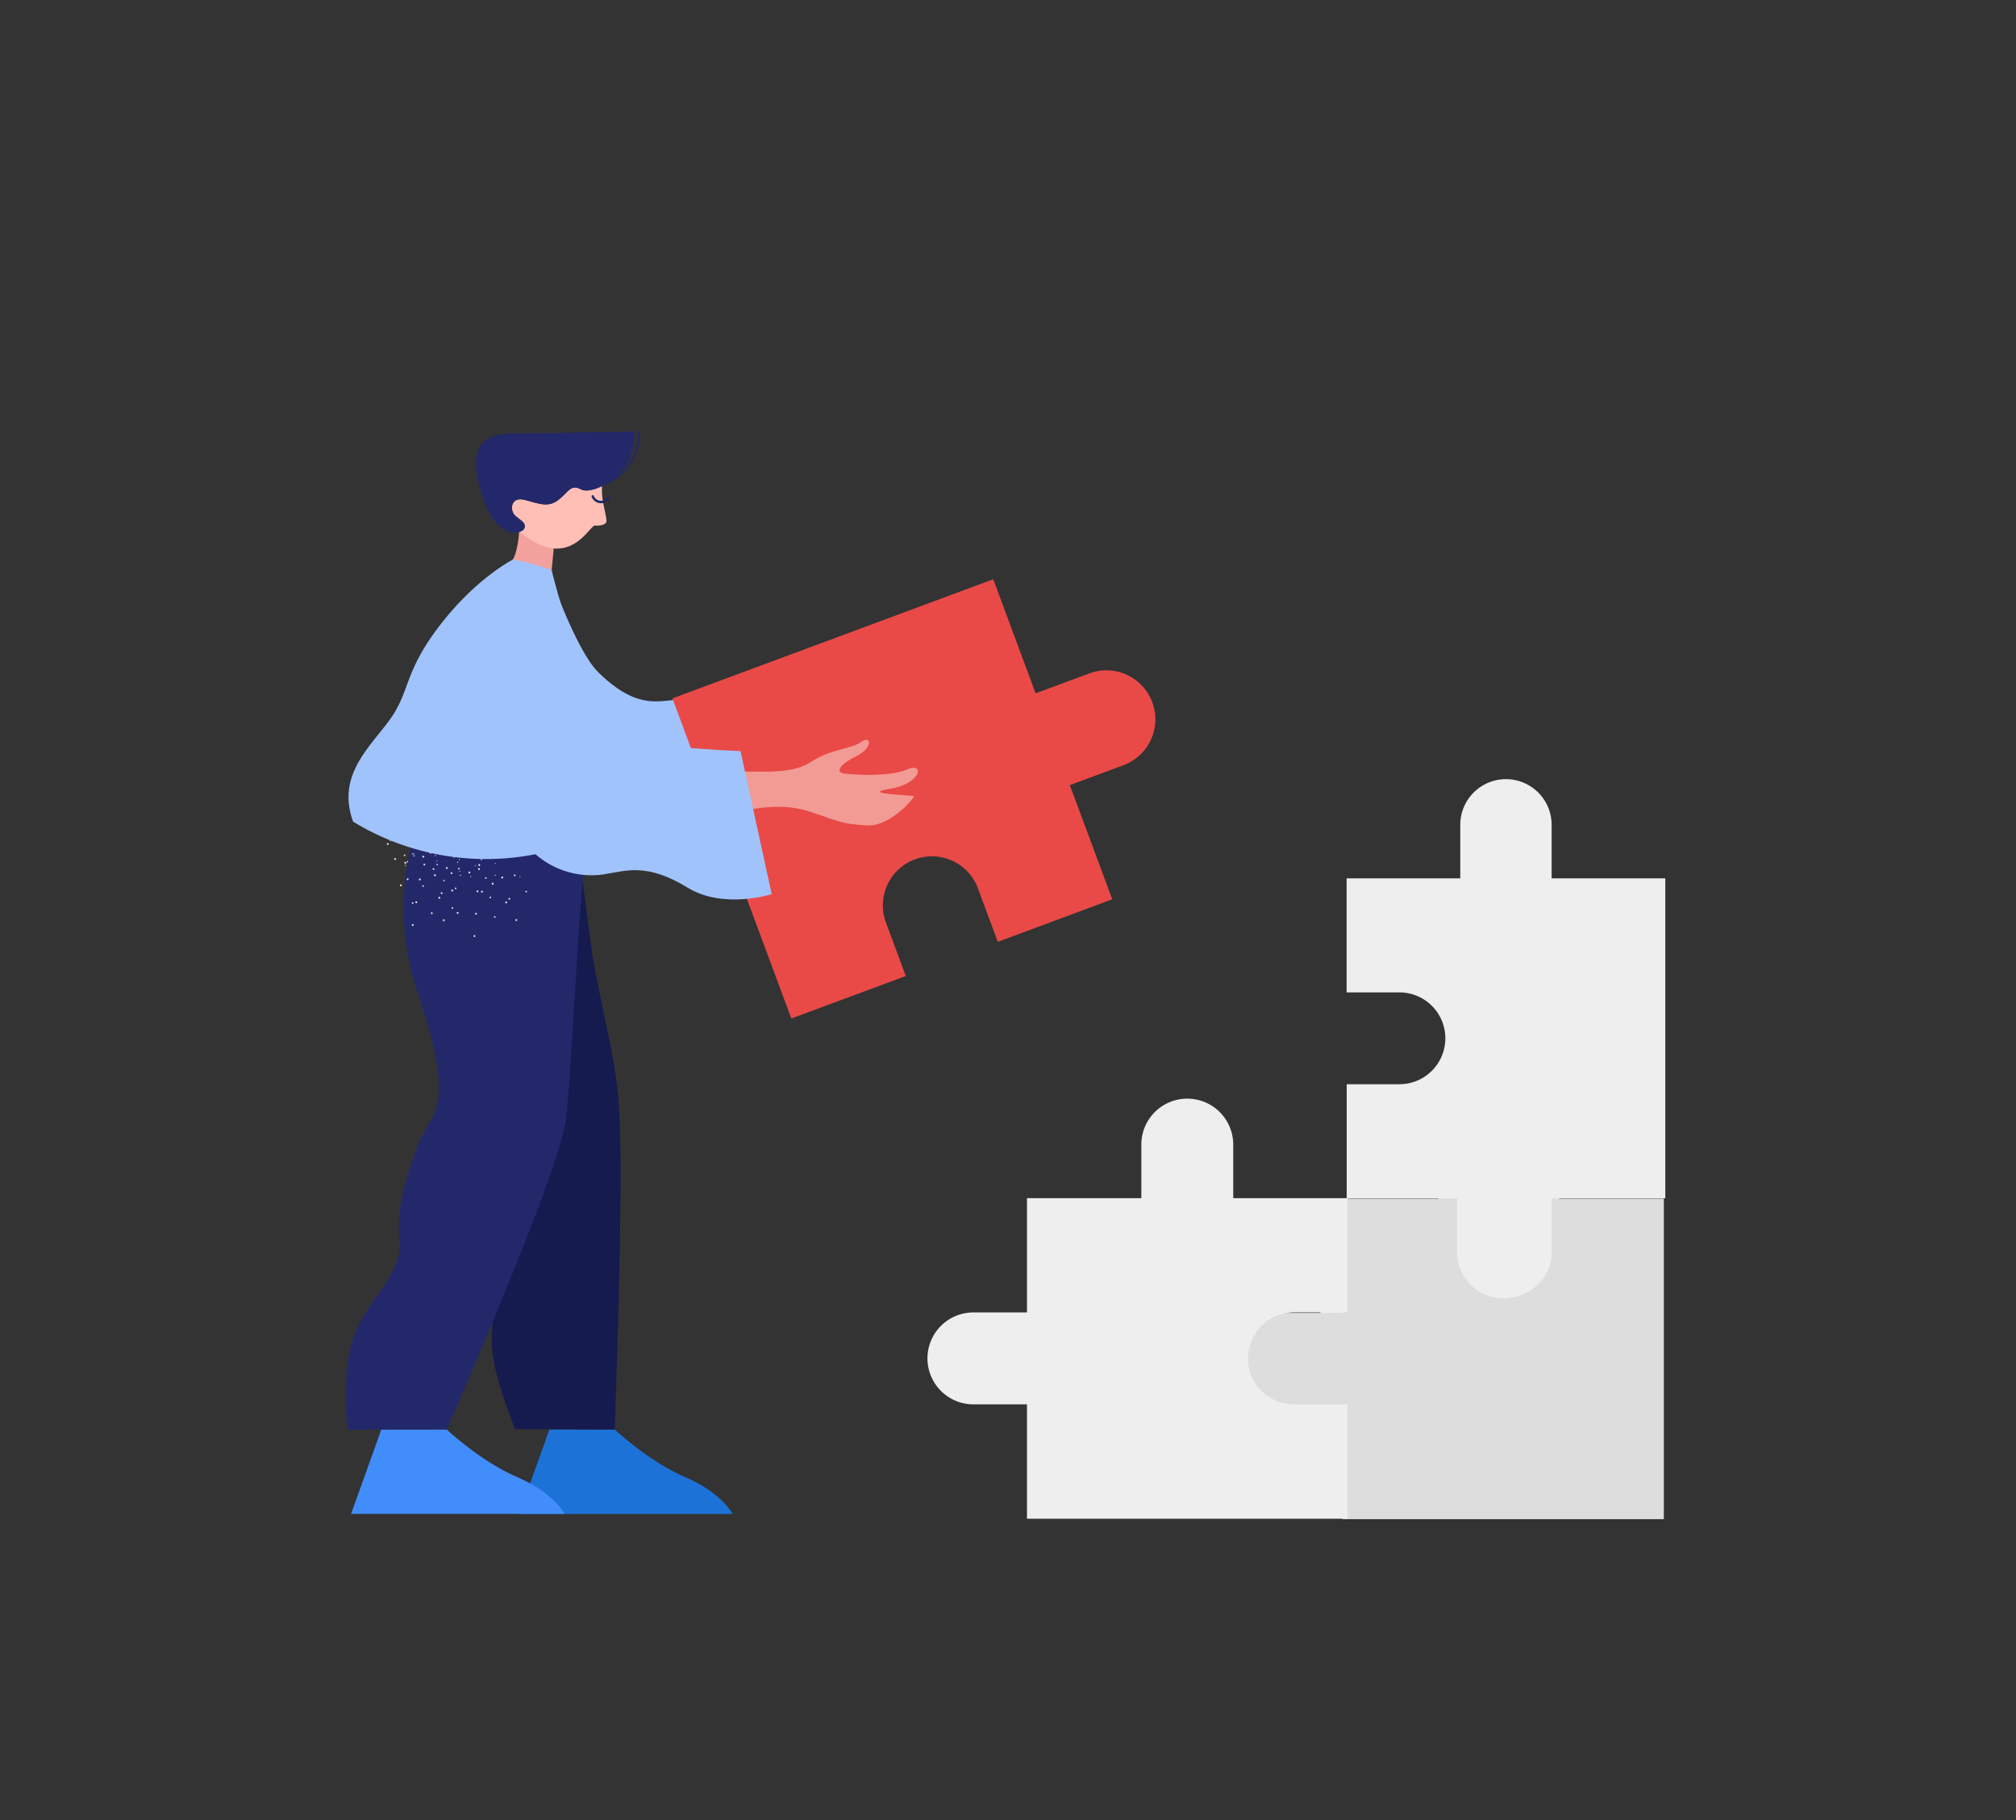<svg xmlns="http://www.w3.org/2000/svg" xmlns:xlink="http://www.w3.org/1999/xlink" width="350" height="316" viewBox="0 0 350 316">
  <rect x="0" y="0" width="350" height="316" fill="#333333" stroke="none"/>
  <defs>
    <clipPath id="clip-path">
      <rect id="frame" width="350" height="316" transform="translate(-18)" fill="none"/>
    </clipPath>
    <clipPath id="clip-path-2">
      <rect id="Rectangle_5395" data-name="Rectangle 5395" width="44.527" height="44.527"/>
    </clipPath>
    <clipPath id="clip-path-3">
      <rect id="Rectangle_5397" data-name="Rectangle 5397" width="26.251" height="54.994" transform="translate(0 0)"/>
    </clipPath>
    <clipPath id="clip-path-4">
      <rect id="Rectangle_5396" data-name="Rectangle 5396" width="41.536" height="54.994" transform="translate(0 0)"/>
    </clipPath>
    <linearGradient id="linear-gradient" x1="1.136" y1="0.257" x2="2.191" y2="-0.457" gradientUnits="objectBoundingBox">
      <stop offset="0" stop-color="#a1c3fc"/>
      <stop offset="0.696" stop-color="#81aef2"/>
      <stop offset="1" stop-color="#78a9ef"/>
    </linearGradient>
    <clipPath id="clip-path-5">
      <rect id="Rectangle_5398" data-name="Rectangle 5398" width="77.921" height="59.313"/>
    </clipPath>
    <clipPath id="clip-path-6">
      <rect id="Rectangle_5399" data-name="Rectangle 5399" width="55.658" height="73.103"/>
    </clipPath>
    <clipPath id="clip-path-7">
      <rect id="Rectangle_5400" data-name="Rectangle 5400" width="55.326" height="90.05"/>
    </clipPath>
    <clipPath id="clip-path-8">
      <rect id="Rectangle_5401" data-name="Rectangle 5401" width="72.937" height="72.937" transform="translate(0 0)"/>
    </clipPath>
    <clipPath id="clip-path-9">
      <rect id="Rectangle_5402" data-name="Rectangle 5402" width="99.354" height="187.908"/>
    </clipPath>
    <linearGradient id="linear-gradient-2" x1="-29.567" y1="168.244" x2="-17.653" y2="157.968" gradientUnits="objectBoundingBox">
      <stop offset="0" stop-color="#ffbeb6"/>
      <stop offset="1" stop-color="#f29b94"/>
    </linearGradient>
    <linearGradient id="linear-gradient-3" x1="65.947" y1="197.945" x2="44.676" y2="200.956" gradientUnits="objectBoundingBox">
      <stop offset="0.129" stop-color="#428dfc"/>
      <stop offset="0.999" stop-color="#1d72d8"/>
    </linearGradient>
    <linearGradient id="linear-gradient-4" x1="84.801" y1="24.407" x2="56.986" y2="20.471" gradientUnits="objectBoundingBox">
      <stop offset="0" stop-color="#23286b"/>
      <stop offset="1" stop-color="#151a4f"/>
    </linearGradient>
    <linearGradient id="linear-gradient-5" x1="237.343" y1="162.285" x2="237.343" y2="127.58" gradientUnits="objectBoundingBox">
      <stop offset="0" stop-color="#ffbeb6"/>
      <stop offset="1" stop-color="#f2a19c"/>
    </linearGradient>
    <linearGradient id="linear-gradient-6" x1="39.121" y1="24.094" x2="57.606" y2="41.148" xlink:href="#linear-gradient"/>
  </defs>
  <g id="service_design_content_is_key" data-name="service design_content is key" transform="translate(18)">
    <g id="Mask_Group_4764" data-name="Mask Group 4764" clip-path="url(#clip-path)">
      <g id="clip-puzzle-1" transform="translate(5.706 66.557)">
        <g id="Group_10253" data-name="Group 10253" transform="translate(202.438 122.516)">
          <g id="Group_10252" data-name="Group 10252" transform="translate(44.527 44.527) rotate(180)">
            <g id="Group_10251" data-name="Group 10251" clip-path="url(#clip-path-2)">
              <path id="Path_14770" data-name="Path 14770" d="M44.526.61A396.826,396.826,0,0,0,.531.61a385.919,385.919,0,0,0,0,40.492C9.367,35.138,38.258,8.1,44.526.61Z" transform="translate(0 1.712)" fill="#eee"/>
            </g>
          </g>
        </g>
        <g id="Group_10257" data-name="Group 10257" transform="translate(57.067 29.056)">
          <g id="Group_10256" data-name="Group 10256" transform="matrix(-0.653, 0.758, -0.758, -0.653, 58.797, 35.896)" clip-path="url(#clip-path-3)">
            <g id="Group_10255" data-name="Group 10255" transform="translate(-15.285 0)" clip-path="url(#clip-path-4)">
              <g id="Group_10254" data-name="Group 10254" transform="translate(0 0)">
                <path id="R_sleeve-i1" d="M.932,51.524s7.51-12.7,7.877-18.315c.432-6.615-1.269-9.562-3.6-11.817C2.074,18.35,0,16.553,0,16.553L8.307,0s5.584,2.786,7.159,8.154c1.771,6.037,6.763,11.155,7.272,13.6.612,2.939-.153,6.614-.382,8.168-1.463,9.947-3.576,13.317-10.188,21.6h0" transform="translate(18.566 3.47)" fill="url(#linear-gradient)"/>
                <path id="R_hand-i1" d="M22.9,11.385c-1.871-.82-3.344-1.453-4.012-1.776-2.515-1.222-4.3-5.427-7.943-8.507S1.6,2.3,1.427,2.953s5,2.212,5.346,2.6-2.95-.616-4.684-1.211S-.093,4.715.015,5.529,4.632,7.363,7.29,8.666s2.271,2.5-.886,3.274-1.745,2.79-1.745,2.79,1.147-.2,5.248-1.487c4.036-1.262,5.52-1.218,10.479,3.158Z" transform="translate(0 0)" fill="#ffbeb6"/>
              </g>
            </g>
          </g>
        </g>
        <g id="Group_10261" data-name="Group 10261" transform="translate(93.038 27.571)">
          <g id="Group_10260" data-name="Group 10260" transform="matrix(0.937, -0.348, 0.348, 0.937, 0, 27.123)">
            <g id="Group_10259" data-name="Group 10259" clip-path="url(#clip-path-5)">
              <g id="Group_10258" data-name="Group 10258" transform="translate(0 0)">
                <path id="Path_14771" data-name="Path 14771" d="M69.381,21.143H59.443V0H0V59.313H21.206V49.4a8.523,8.523,0,0,1,17.047,0v9.917H59.46V38.153H69.4a8.5,8.5,0,1,0-.017-17.01Z" transform="translate(0)" fill="#e94a47"/>
              </g>
            </g>
          </g>
        </g>
        <g id="Group_10265" data-name="Group 10265" transform="translate(192.054 141.54)">
          <g id="Group_10264" data-name="Group 10264" transform="translate(73.103) rotate(90)">
            <g id="Group_10263" data-name="Group 10263" clip-path="url(#clip-path-6)">
              <g id="Group_10262" data-name="Group 10262">
                <path id="Path_14772" data-name="Path 14772" d="M55.658,0H0V19.883H9.306a8,8,0,0,1,0,16H0v19.9H19.84v9.326a7.981,7.981,0,1,0,15.962,0V55.779H55.658Z" fill="#ddd"/>
              </g>
            </g>
          </g>
        </g>
        <g id="Group_10269" data-name="Group 10269" transform="translate(210.081 68.686)">
          <g id="Group_10268" data-name="Group 10268" transform="translate(55.326 90.05) rotate(180)">
            <g id="Group_10267" data-name="Group 10267" clip-path="url(#clip-path-7)">
              <g id="Group_10266" data-name="Group 10266">
                <path id="Path_14773" data-name="Path 14773" d="M46.063,37.052H55.31v-19.8H35.578V7.965a7.931,7.931,0,1,0-15.862,0v9.287H0V72.8H19.732v9.287a7.931,7.931,0,1,0,15.862,0V72.8H55.326V53H46.078a7.973,7.973,0,0,1-.016-15.945Z" fill="#eee"/>
              </g>
            </g>
          </g>
        </g>
        <g id="Group_10273" data-name="Group 10273" transform="translate(137.31 124.178)">
          <g id="Group_10272" data-name="Group 10272" transform="translate(72.937 72.937) rotate(180)">
            <g id="Group_10271" data-name="Group 10271" transform="translate(0 0)" clip-path="url(#clip-path-8)">
              <g id="Group_10270" data-name="Group 10270" transform="translate(0 0)">
                <path id="Path_14774" data-name="Path 14774" d="M0,0V19.854H9.3a7.98,7.98,0,0,1,0,15.96H0V55.652H19.85v9.3a7.978,7.978,0,1,0,15.956,0v-9.3h19.85V35.814h9.3a7.98,7.98,0,0,0,0-15.96h-9.3V0Z" fill="#eee"/>
              </g>
            </g>
          </g>
        </g>
        <g id="Group_10276" data-name="Group 10276" transform="translate(36.294 8.376)">
          <g id="Group_10275" data-name="Group 10275">
            <g id="Group_10274" data-name="Group 10274" clip-path="url(#clip-path-9)">
              <path id="L_hand-i7" d="M90.725,95.86c2.587-.467,4.891-.874,6.484-1.2,6.414-1.31,10.339-2,15.422-.215,5.062,1.753,5.257,1.887,9.214,2.168s8.3-4.824,8.145-5.061-9.7-.388-4.168-1.292,6.082-4.7,3-3.368-9.178.912-10.827.727c-1.692-.158-1-1.541,1.973-3.022,2.991-1.448,2.624-3.718.9-2.492-1.69,1.263-5.112,1.124-8.775,3.5S103.322,87.072,95,87.277c-1.065.032-2.189,0-3.27-.069Z" transform="translate(-31.336 -28.237)" fill="url(#linear-gradient-2)"/>
              <g id="man-i7" transform="translate(0)">
                <path id="L_shoe-2-i7" d="M51.281,264.662,46.03,279.32H83.1s-1.9-3.669-8.238-6.386-12.252-8.273-12.252-8.273H51.281" transform="translate(-15.898 -91.412)" fill="url(#linear-gradient-3)"/>
                <path id="R_shoe-2-i7" d="M6.706,264.65,1.454,279.308H38.529s-1.9-3.669-8.238-6.386-12.252-8.273-12.252-8.273H6.706" transform="translate(-0.502 -91.408)" fill="#428dfc"/>
                <path id="L_trousers-2-i7" d="M57.35,152.2c-.637-8.2-2.78-15.659-4.094-23.142-.182-1.032-.422-2.051-.558-3.09-.648-4.979-2.753-21.057-3.187-23.228l-9.667,1.124-4.637.732h0a24.335,24.335,0,0,0-5.745,1.926h0a40.745,40.745,0,0,0,.381,17.285c4.468,19.622,4.816,16.867,4.128,30.634s1.547,9.121,2.234,23.577-4.107,11.976,3.127,30.649l17.3.072S58.315,164.619,57.35,152.2Z" transform="translate(-9.918 -35.484)" fill="url(#linear-gradient-4)"/>
                <path id="R_trousers-2-i7" d="M39.866,131.368s1.61-27,2.555-30.377L13.239,102.7l-1.6,3.1c-.311-.063.287.064,0,0a45.59,45.59,0,0,0,.853,26.436c7.129,21.407,2.23,20.393-.08,26.871s-3.564,10.434-3.037,16.552-7.2,10.9-8.635,18.813a41.96,41.96,0,0,0-.351,13.7l17.15-.055s19.808-44.847,20.759-54.2C39.152,145.5,39.152,142.219,39.866,131.368Z" transform="translate(0 -34.882)" fill="#23286b"/>
                <path id="texture-3-i7" d="M19.074,104.907a.084.084,0,0,0,.109.049h0a.081.081,0,0,0,.043-.108v0a.084.084,0,0,0-.109-.049h0A.087.087,0,0,0,19.074,104.907Zm1.874-.777a.085.085,0,0,0,.109.049h0a.086.086,0,0,0,.048-.111.085.085,0,0,0-.109-.049h0a.089.089,0,0,0-.048.111Zm1.879-.777a.079.079,0,0,0,.1.051l.005,0a.086.086,0,0,0,.048-.111.085.085,0,0,0-.109-.049h0a.079.079,0,0,0-.046.1A.029.029,0,0,0,22.827,103.354Zm1.874-.776a.084.084,0,0,0,.109.049h0a.086.086,0,1,0-.11-.048Zm1.874-.776a.084.084,0,0,0,.109.049h0a.086.086,0,0,0,.048-.111.084.084,0,0,0-.109-.049h0a.086.086,0,0,0-.048.111Zm-1.427,9.282a.082.082,0,0,0,.108-.043h0a.084.084,0,0,0-.044-.11.082.082,0,0,0-.108.043h0a.086.086,0,0,0,.044.11Zm.778-1.89a.09.09,0,0,0,.114-.045.086.086,0,0,0-.049-.109.078.078,0,0,0-.1.035.055.055,0,0,0,0,.01.084.084,0,0,0,.044.109Zm.784-1.89a.082.082,0,0,0,.108-.043h0a.086.086,0,1,0-.155-.073l0,.008a.086.086,0,0,0,.049.109Zm.778-1.89a.083.083,0,0,0,.109-.043h0a.092.092,0,0,0-.045-.116.082.082,0,0,0-.108.043h0a.091.091,0,0,0,.045.116Zm6.157,5.661a.085.085,0,0,0,.109.049h0a.079.079,0,0,0,.046-.1l0-.01a.081.081,0,0,0-.1-.049.087.087,0,0,0-.048.112ZM19.3,100.418a.093.093,0,0,0,.086.086.082.082,0,0,0,.08-.086h0a.085.085,0,0,0-.081-.087.088.088,0,0,0-.085.087Zm2.028.009a.1.1,0,0,0,.011.039.114.114,0,0,0,.075.048.083.083,0,0,0,.08-.086h0a.082.082,0,0,0-.074-.087h-.006a.093.093,0,0,0-.074.046.079.079,0,0,0-.012.042Zm2.028.01a.084.084,0,0,0,.086.081.081.081,0,0,0,.086-.074s0-.005,0-.008a.089.089,0,0,0-.086-.086.091.091,0,0,0-.086.087Zm-1.128,7.325a.077.077,0,0,0,.109.008l.006-.006a.079.079,0,0,0,.006-.111l-.005-.005a.077.077,0,0,0-.109-.008l-.006.006a.079.079,0,0,0-.006.111l.005.005Zm1.436-1.441a.073.073,0,0,0,.093.01h.005a.021.021,0,0,0,.016-.008.081.081,0,0,0,.024-.073.1.1,0,0,0-.024-.049.082.082,0,0,0-.115,0,.085.085,0,0,0,0,.12l0,0Zm1.438-1.442a.081.081,0,0,0,.114,0h0a.078.078,0,0,0,.007-.11l-.006-.006a.077.077,0,0,0-.109-.008l-.006.006a.085.085,0,0,0,0,.12l0,0Zm1.436-1.447a.077.077,0,0,0,.109.008l.006-.006a.085.085,0,0,0,0-.12l0,0a.082.082,0,0,0-.115,0,.085.085,0,0,0,0,.12l0,0Zm2.8,7.367a.093.093,0,0,0,.086.086.087.087,0,0,0,0-.174.093.093,0,0,0-.086.087Zm0-2.049a.084.084,0,0,0,.086.081.081.081,0,0,0,.086-.074s0-.005,0-.008a.089.089,0,0,0-.086-.086.092.092,0,0,0-.086.087ZM9.966,98.923c.005,0,.012,0,.018,0a.156.156,0,0,0,.174-.136.081.081,0,0,0,0-.01.163.163,0,0,0-.15-.171.131.131,0,0,0-.046,0C9.961,98.715,9.963,98.819,9.966,98.923Zm3.708.114a.109.109,0,0,0,.016.073.14.14,0,0,0,.128.092l.006.005a.161.161,0,0,0,.169-.151.159.159,0,0,0-.144-.172.171.171,0,0,0-.174.152Zm3.839.275a.163.163,0,0,0,.15.171.158.158,0,0,0,.169-.144h0a.163.163,0,0,0-.15-.171.153.153,0,0,0-.169.136.075.075,0,0,0,0,.01Zm-3.42,12.263a.157.157,0,0,0,.22.02l.005,0a.159.159,0,0,0,.015-.223.157.157,0,0,0-.22-.02l-.005.005a.159.159,0,0,0-.015.223Zm2.9-2.543a.157.157,0,0,0,.222.019l0,0a.16.16,0,0,0,.017-.225l0,0a.155.155,0,0,0-.218-.018l0,0a.166.166,0,0,0-.02.228Zm2.9-2.544a.162.162,0,0,0,.226.015.164.164,0,0,0,.014-.228.163.163,0,0,0-.226-.015.16.16,0,0,0-.017.225l0,0Zm2.9-2.543a.16.16,0,0,0,.172.04.1.1,0,0,0,.054-.025.145.145,0,0,0,.046-.082h.005a.162.162,0,0,0-.121-.2.161.161,0,0,0-.142.035.165.165,0,0,0-.014.228Zm2.9-2.549a.155.155,0,0,0,.22.023l0,0a.167.167,0,0,0,.02-.229.158.158,0,0,0-.222-.019l0,0a.154.154,0,0,0-.021.216l.005.007Zm-.045,19.935a.163.163,0,0,0,.15.171.153.153,0,0,0,.169-.136.07.07,0,0,0,0-.01.163.163,0,0,0-.15-.171.157.157,0,0,0-.169.144s0,0,0,0Zm.263-3.874a.16.16,0,1,0,.319.023v0a.159.159,0,0,0-.144-.172.17.17,0,0,0-.175.152Zm.267-3.88a.159.159,0,0,0,.145.171h0a.153.153,0,0,0,.169-.136.069.069,0,0,0,0-.01.172.172,0,0,0-.151-.176.161.161,0,0,0-.168.151Zm.262-3.874a.16.16,0,1,0,.319.022v0a.16.16,0,1,0-.319-.025Zm.268-3.88a.157.157,0,1,0,.313.03s0-.006,0-.01a.158.158,0,0,0-.142-.172h0a.162.162,0,0,0-.169.152Zm-14.383-.946a.16.16,0,1,0,.3-.1v0a.16.16,0,1,0-.3.1Zm3.649-1.231a.16.16,0,0,0,.2.106.163.163,0,0,0,.1-.205.156.156,0,1,0-.3.1v0Zm3.643-1.224a.159.159,0,1,0,.1-.205.163.163,0,0,0-.1.205Zm3.644-1.225a.161.161,0,0,0,.2.1.163.163,0,0,0,.1-.206.161.161,0,0,0-.2-.1.168.168,0,0,0-.1.206Zm-4.926,16.321a.156.156,0,0,0,.211-.064l0-.006a.162.162,0,0,0-.074-.215h0a.157.157,0,0,0-.212.066l0,0a.165.165,0,0,0,.076.216Zm1.713-3.477a.155.155,0,0,0,.211-.064l0-.006a.162.162,0,0,0-.074-.215h0a.157.157,0,0,0-.212.066l0,0a.165.165,0,0,0,.076.216Zm1.713-3.47a.162.162,0,0,0,.213-.076.165.165,0,0,0-.07-.217.168.168,0,0,0-.22.071.174.174,0,0,0,.076.221Zm1.712-3.482a.156.156,0,0,0,.211-.064l0-.006a.166.166,0,0,0-.07-.217.162.162,0,0,0-.213.076.153.153,0,0,0,.062.208l.007,0Zm1.713-3.47a.162.162,0,0,0,.213-.076.154.154,0,0,0-.069-.207l-.006,0a.15.15,0,0,0-.2.058l-.005.011a.16.16,0,0,0,.069.216Zm7.741,15a.161.161,0,0,0,.2.1.157.157,0,0,0,.1-.2h0a.152.152,0,0,0-.186-.109l-.013,0a.172.172,0,0,0-.1.205Zm-1.222-3.691a.169.169,0,0,0,.2.1.163.163,0,0,0,.1-.205.159.159,0,0,0-.3.1Zm-1.222-3.686a.153.153,0,0,0,.19.1l.008,0a.16.16,0,0,0,.106-.2l0-.007a.16.16,0,1,0-.3.1A.01.01,0,0,0,30.486,111.239Zm-1.228-3.69a.161.161,0,0,0,.2.1.154.154,0,0,0,.1-.193l0-.006a.16.16,0,0,0-.2-.106.165.165,0,0,0-.1.205ZM10.134,103a.139.139,0,0,0,.025-.108.125.125,0,0,0-.037-.058c.007.051.01.109.012.167Zm3.091-.817a.138.138,0,0,0,.163.106l.006,0a.141.141,0,0,0-.067-.275.138.138,0,0,0-.1.165.013.013,0,0,1,0,.005Zm3.344-.776a.134.134,0,0,0,.156.107l.013,0a.142.142,0,1,0-.17-.106A0,0,0,0,0,16.569,101.4Zm3.343-.776a.134.134,0,0,0,.156.107l.013,0a.147.147,0,0,0,.109-.172.162.162,0,0,0-.175-.1.135.135,0,0,0-.106.158.118.118,0,0,0,0,.013Zm-4.906,15.093a.142.142,0,0,0,.155-.238l-.005,0a.137.137,0,0,0-.19.038l0,.007a.145.145,0,0,0,.044.2Zm1.816-2.939a.141.141,0,0,0,.195-.045.147.147,0,0,0-.046-.2.143.143,0,0,0-.194.05.141.141,0,0,0,.041.195l0,0Zm1.758-3.024a.122.122,0,0,0,.057.085.141.141,0,0,0,.195-.045.147.147,0,0,0-.046-.2.141.141,0,0,0-.134-.01h-.005a.1.1,0,0,0-.056.054.125.125,0,0,0-.012.118Zm1.874-2.855a.147.147,0,0,0,.195-.045.153.153,0,0,0-.046-.2.141.141,0,0,0-.195.045.147.147,0,0,0,.046.2Zm1.816-2.939a.143.143,0,0,0,.194-.05.147.147,0,0,0-.045-.2.149.149,0,0,0-.2.046.154.154,0,0,0,.051.2Zm1.816-2.939a.143.143,0,0,0,.194-.05.147.147,0,0,0-.045-.2.149.149,0,0,0-.2.046.154.154,0,0,0,.051.2ZM29.2,118.058a.15.15,0,0,0,.176.109.138.138,0,0,0,.1-.165.021.021,0,0,0,0-.005.142.142,0,0,0-.167-.11h0a.149.149,0,0,0-.108.171Zm-.771-3.376a.141.141,0,0,0,.169.1.138.138,0,0,0,.1-.165.021.021,0,0,0,0-.005.142.142,0,0,0-.167-.11h0a.145.145,0,0,0-.1.176Zm-.779-3.387a.142.142,0,0,0,.167.11h0a.135.135,0,0,0,.106-.158l0-.013a.142.142,0,0,0-.168-.11h0a.144.144,0,0,0-.1.171Zm-.777-3.376a.143.143,0,0,0,.278-.068.149.149,0,0,0-.17-.11.151.151,0,0,0-.108.177Zm-.779-3.387a.143.143,0,1,0,.279-.06v0a.142.142,0,1,0-.279.058S26.09,104.532,26.09,104.533Zm-.777-3.381a.143.143,0,1,0,.279-.059v0a.146.146,0,0,0-.17-.11.149.149,0,0,0-.108.172Zm-11.754,6.266a.138.138,0,0,0,.193.035l.006-.005a.137.137,0,0,0,.035-.19l0-.005a.14.14,0,0,0-.195-.04l-.005,0a.147.147,0,0,0-.03.2Zm2.794-2.012a.14.14,0,0,0,.195.037.146.146,0,0,0,.035-.2.148.148,0,0,0-.2-.036.144.144,0,0,0-.029.2Zm2.787-2.012a.144.144,0,0,0,.2.036h0a.152.152,0,0,0,.035-.2.141.141,0,0,0-.2-.032l0,0a.138.138,0,0,0-.039.192l0,0Zm2.795-2.006a.143.143,0,0,0,.2.03.142.142,0,0,0,.033-.2l0,0a.138.138,0,0,0-.193-.035l-.006.005a.141.141,0,0,0-.033.2l0,0Zm-.1,15.078a.146.146,0,0,0,.12.164.139.139,0,0,0,.162-.115h0a.152.152,0,0,0-.116-.17.147.147,0,0,0-.166.122Zm.566-3.422a.138.138,0,0,0,.107.163h.007a.139.139,0,0,0,.162-.115h0a.151.151,0,0,0-.116-.17.143.143,0,0,0-.16.122Zm.56-3.421a.143.143,0,0,0,.115.164.139.139,0,0,0,.162-.114h0a.138.138,0,0,0-.107-.163h-.007a.136.136,0,0,0-.16.106.028.028,0,0,0,0,.009Zm.56-3.422a.143.143,0,0,0,.115.164.135.135,0,0,0,.121-.034h.005a.157.157,0,0,0,.04-.081.146.146,0,0,0-.12-.164.139.139,0,0,0-.162.114Zm.561-3.421a.149.149,0,0,0,.121.169.143.143,0,0,0,.161-.121.205.205,0,0,0,0-.058.122.122,0,0,1-.051-.074.123.123,0,0,0-.068-.032.139.139,0,0,0-.162.114Zm10.6,10.932a.133.133,0,0,0,.185.037l.008-.006a.144.144,0,0,0,.037-.2l0,0a.145.145,0,0,0-.2-.03.141.141,0,0,0-.033.2l0,0Zm-2-2.829a.142.142,0,1,0,.235-.157l-.005-.008a.142.142,0,1,0-.233.162Zm-5.99-8.481a.14.14,0,0,0,.195.037.146.146,0,0,0,.035-.2.148.148,0,0,0-.2-.036.144.144,0,0,0-.029.2ZM11.649,99.218a.085.085,0,0,0,.085.086h0a.092.092,0,0,0,.079-.092.083.083,0,1,0-.166,0s0,0,0,0Zm2.024-.066a.084.084,0,0,0,.086.081.066.066,0,0,0,.058-.032.077.077,0,0,0,.021-.055.084.084,0,0,0-.086-.081.065.065,0,0,0-.063.043.045.045,0,0,0-.016.043Zm2.024-.066a.083.083,0,1,0,.166,0h0A.089.089,0,0,0,15.776,99a.091.091,0,0,0-.079.092Zm-.48,8.037a.088.088,0,0,0,.12,0,.089.089,0,0,0-.005-.121.087.087,0,0,0-.12.005.09.09,0,0,0,.005.121Zm1.379-1.491a.088.088,0,0,0,.12-.005.089.089,0,0,0-.005-.121.087.087,0,0,0-.12.005.089.089,0,0,0,.005.121Zm1.383-1.5a.081.081,0,0,0,.114,0h0a.08.08,0,0,0,0-.113l-.01-.008a.083.083,0,0,0-.11.125Zm1.378-1.491a.081.081,0,0,0,.114,0h0a.085.085,0,0,0,0-.12l0,0a.085.085,0,1,0-.115.126Zm1.378-1.5a.087.087,0,0,0,.12,0,.086.086,0,0,0-.126-.116.091.091,0,0,0,.005.121Zm2.444,8.95a.083.083,0,1,0,.08-.086.083.083,0,0,0-.08.086Zm-.076-2.044a.088.088,0,0,0,.091.08.083.083,0,0,0,.08-.086h0a.08.08,0,0,0-.08-.081h-.006a.085.085,0,0,0-.086.085,0,0,0,0,0,0,0Zm-.07-2.046a.083.083,0,1,0,.166,0v0a.08.08,0,0,0-.08-.081h-.006a.083.083,0,0,0-.08.086Zm-.071-2.045,0,.023a.092.092,0,0,0,.083.058.083.083,0,0,0,.08-.086h0a.092.092,0,0,0-.057-.08h-.005a.034.034,0,0,0-.023,0,.08.08,0,0,0-.08.08v.008Zm-.076-2.044a.083.083,0,1,0,.08-.086.083.083,0,0,0-.08.086s0,0,0,0Zm3.621.486a.085.085,0,1,0,.115-.126.081.081,0,0,0-.114,0h0a.085.085,0,0,0,0,.12l0,0Zm-1.479-1.4a.087.087,0,0,0,.12-.005.086.086,0,1,0-.12.005Zm-11.456,1.946a.086.086,0,0,0,.109.043.091.091,0,0,0,.041-.116.082.082,0,0,0-.106-.045l0,0a.091.091,0,0,0-.041.116Zm1.841-.847a.083.083,0,0,0,.109.043.081.081,0,0,0,.045-.1l0-.005a.077.077,0,0,0-.1-.048l-.011,0a.082.082,0,0,0-.043.108v0Zm1.841-.847a.08.08,0,0,0,.1.046l.006,0a.079.079,0,0,0,.046-.1l0-.01a.082.082,0,0,0-.106-.045l0,0a.086.086,0,0,0-.042.111Zm1.842-.841a.093.093,0,0,0,.115.042.1.1,0,0,0,.041-.116.09.09,0,0,0-.115-.042.091.091,0,0,0-.041.116Zm.151,7.979a.09.09,0,0,0,.108-.05.082.082,0,0,0-.046-.108h0a.08.08,0,0,0-.1.041.043.043,0,0,0,0,.009.084.084,0,0,0,.049.109Zm.711-1.915a.09.09,0,0,0,.108-.05.088.088,0,0,0-.049-.109.079.079,0,0,0-.106.038.034.034,0,0,0,0,.006.086.086,0,0,0,.046.113l0,0Zm.705-1.921a.08.08,0,0,0,.1-.041.043.043,0,0,0,0-.009.086.086,0,0,0-.049-.109.09.09,0,0,0-.108.05.082.082,0,0,0,.046.108Zm.705-1.915a.08.08,0,0,0,.1-.041.043.043,0,0,0,0-.009.086.086,0,0,0-.049-.109.09.09,0,0,0-.108.05.086.086,0,0,0,.05.109Zm.705-1.915a.084.084,0,1,0-.05-.109.093.093,0,0,0,.05.109Zm4.874,7.423a.082.082,0,0,0,.106.045l0,0a.081.081,0,0,0,.043-.108v0a.077.077,0,0,0-.1-.048l-.011,0a.081.081,0,0,0-.043.108ZM26.1,106.29a.088.088,0,0,0,.115.042.081.081,0,0,0,.036-.109.077.077,0,0,0-.1-.048l-.011,0a.081.081,0,0,0-.043.108v0Zm-.843-1.863a.09.09,0,0,0,.115.042.091.091,0,0,0,.041-.116.087.087,0,0,0-.157.074Zm-.838-1.864a.082.082,0,0,0,.106.045l0,0a.088.088,0,0,0,.048-.071.065.065,0,0,0-.006-.046.086.086,0,0,0-.109-.043.089.089,0,0,0-.04.04v.005a.064.064,0,0,0,0,.071Zm-.843-1.863a.089.089,0,0,0,.109.043.086.086,0,0,0,.042-.115h0a.082.082,0,0,0-.106-.045l0,0a.093.093,0,0,0-.041.116Zm1.9.793a.1.1,0,0,0,.134-.03.1.1,0,0,0-.03-.135.1.1,0,0,0-.134.03.1.1,0,0,0,.03.135Zm-15.069-.973a.1.1,0,0,0,.113.071.1.1,0,0,0,.076-.115.1.1,0,0,0-.118-.071h0a.092.092,0,0,0-.071.109Zm2.256-.5a.1.1,0,0,0,.113.071.1.1,0,0,0,.076-.115.1.1,0,0,0-.118-.071h0a.089.089,0,0,0-.073.1.1.1,0,0,1,0,.011Zm2.257-.5a.1.1,0,0,0,.113.071.1.1,0,0,0,.076-.115A.1.1,0,0,0,15,99.411h0a.089.089,0,0,0-.073.1l0,.011Zm-1.149,9.627a.091.091,0,0,0,.126-.025l0,0a.1.1,0,0,0-.025-.132l-.005,0a.09.09,0,0,0-.126.026l0,0a.1.1,0,0,0,.03.134Zm1.239-1.965a.1.1,0,0,0,.134-.03.1.1,0,0,0-.03-.135.09.09,0,0,0-.126.026l0,0a.094.094,0,0,0,.02.132s0,0,0,0Zm1.244-1.966a.1.1,0,0,0,.124-.017c.005-.006.01-.007.01-.013a.1.1,0,0,0-.03-.135.1.1,0,0,0-.134.03.1.1,0,0,0,.031.135Zm1.244-1.966a.1.1,0,0,0,.134-.03.1.1,0,0,0-.03-.135.088.088,0,0,0-.092,0c-.011,0-.016.008-.022.009l-.02.026a.1.1,0,0,0,.03.134Zm1.244-1.966a.091.091,0,0,0,.125-.025l0,0a.094.094,0,0,0-.02-.132l-.005,0a.1.1,0,0,0-.134.03.1.1,0,0,0,.031.134Zm4.57,9.543a.089.089,0,0,0,.1.074l.011,0a.1.1,0,0,0,.071-.114.105.105,0,0,0-.114-.077.1.1,0,0,0-.07.12Zm-.5-2.281a.1.1,0,0,0,.118.071h0a.1.1,0,0,0,.07-.114.1.1,0,0,0-.114-.077.106.106,0,0,0-.075.121Zm-.495-2.288a.09.09,0,0,0,.1.08l.015,0a.1.1,0,0,0,.07-.114.105.105,0,0,0-.114-.077.1.1,0,0,0-.07.114Zm-.5-2.282a.09.09,0,0,0,.1.08l.015,0a.1.1,0,0,0,.07-.114.1.1,0,0,0-.114-.077.1.1,0,0,0-.07.114Zm-.5-2.282a.09.09,0,0,0,.1.08l.015,0a.1.1,0,1,0-.114-.079S21.317,101.7,21.318,101.7Zm-10.182,3.146a.1.1,0,0,0,.131.03l.005,0a.1.1,0,0,0,.021-.137.1.1,0,0,0-.157.109Zm1.895-1.33a.092.092,0,0,0,.129.023h0a.1.1,0,0,0-.1-.162l-.005,0a.1.1,0,0,0-.021.137Zm1.894-1.336a.088.088,0,0,0,.122.028l.008-.005a.092.092,0,0,0,.03-.127l0,0a.1.1,0,0,0-.136-.028.1.1,0,0,0-.021.136Zm1.894-1.33a.092.092,0,0,0,.129.023h0a.1.1,0,0,0,.029-.134l0,0a.1.1,0,1,0-.157.114Zm1.894-1.336a.088.088,0,0,0,.122.028l.008-.005a.092.092,0,0,0,.03-.127l0,0a.1.1,0,0,0-.136-.028.1.1,0,0,0-.021.136Zm-.133,10.247a.126.126,0,0,0,.037.018.093.093,0,0,0,.109-.075v0a.1.1,0,0,0-.073-.112h-.005a.093.093,0,0,0-.109.075v0a.087.087,0,0,0,.041.093Zm.363-2.4a.094.094,0,0,0,.072.112h0a.1.1,0,0,0,.116-.074.107.107,0,0,0-.08-.117.1.1,0,0,0-.109.079Zm.4-2.3a.094.094,0,0,0,.076.11h0a.093.093,0,0,0,.109-.075v0a.094.094,0,0,0-.076-.11h0a.093.093,0,0,0-.109.075.01.01,0,0,1,0,0Zm.4-2.3a.1.1,0,0,0,.079.111.089.089,0,0,0,.109-.063.077.077,0,0,0,0-.01.094.094,0,0,0-.072-.112h0a.1.1,0,0,0-.116.072,0,0,0,0,0,0,0Zm.4-2.268a.133.133,0,0,1,.043.064.125.125,0,0,0,.037.018.093.093,0,0,0,.109-.075v0a.094.094,0,0,0-.076-.11h0a.093.093,0,0,0-.109.075v0a.061.061,0,0,0,0,.029Zm7.059,7.405a.1.1,0,1,0,.157-.109h0a.09.09,0,0,0-.124-.033l-.006,0a.1.1,0,0,0-.027.138Zm-1.322-1.918a.089.089,0,0,0,.122.028l.008-.005a.092.092,0,0,0,.03-.127l0,0a.1.1,0,1,0-.162.1l.005.007Zm-1.328-1.918a.093.093,0,0,0,.129.026l.006,0a.1.1,0,0,0-.114-.158.1.1,0,0,0-.021.136Zm-1.327-1.917a.1.1,0,0,0,.134.023h0a.1.1,0,0,0-.108-.159.1.1,0,0,0-.027.137Zm-1.322-1.918a.093.093,0,0,0,.129.026l.006,0a.1.1,0,0,0,.022-.131.1.1,0,0,0-.136-.028.1.1,0,0,0-.021.137Zm-11.584,3.427a.16.16,0,0,0,.224.036l.005,0a.165.165,0,0,0-.192-.269.176.176,0,0,0-.036.237Zm3.2-2.358a.162.162,0,0,0,.225.041l0,0a.165.165,0,0,0-.192-.269.17.17,0,0,0-.037.231ZM16.7,98.89a.129.129,0,0,0,.025.054A.133.133,0,0,0,16.8,99a.157.157,0,0,0,.159-.016.164.164,0,0,0,.033-.229l0,0a.161.161,0,0,0-.223-.042l-.006,0a.154.154,0,0,0-.056.177Zm-1.762,20.515a.172.172,0,0,0,.141.19.165.165,0,0,0,.188-.136h0a.17.17,0,0,0-.141-.19.164.164,0,0,0-.188.136Zm.613-3.957a.164.164,0,0,0,.134.19h0a.162.162,0,0,0,.187-.132v0a.164.164,0,1,0-.323-.057v0Zm.607-3.957a.17.17,0,0,0,.141.19.165.165,0,1,0-.141-.19Zm.612-3.957a.164.164,0,1,0,.188-.137.162.162,0,0,0-.187.132.011.011,0,0,0,0,.005Zm.607-3.956a.17.17,0,0,0,.141.19.156.156,0,0,0,.181-.126s0-.006,0-.01a.157.157,0,0,0-.12-.187l-.015,0a.165.165,0,0,0-.188.137Zm.612-3.957a.166.166,0,0,0,.135.19.164.164,0,0,0,.188-.136h0a.162.162,0,0,0-.128-.189h-.007a.16.16,0,0,0-.187.127l0,.01Zm13.194,15.971a.173.173,0,0,0,.235.037.164.164,0,0,0,.033-.229l0,0a.161.161,0,0,0-.223-.042l-.006,0a.171.171,0,0,0-.037.232Zm-2.337-3.24a.165.165,0,1,0,.267-.192v0a.16.16,0,0,0-.223-.042l-.006,0a.169.169,0,0,0-.037.232Zm-2.337-3.241a.166.166,0,0,0,.229.038.176.176,0,0,0,.036-.237.159.159,0,0,0-.223-.036l-.005,0a.164.164,0,0,0-.039.228l0,0Zm-2.337-3.241a.166.166,0,0,0,.229.038.177.177,0,0,0,.036-.237.166.166,0,0,0-.265.2Zm-2.343-3.24a.16.16,0,0,0,.224.036l.005,0a.165.165,0,0,0-.192-.269.175.175,0,0,0-.037.237ZM10.474,99.561a.158.158,0,0,0,.187.12l.007,0a.163.163,0,0,0,.123-.194v0a.171.171,0,0,0-.2-.123.163.163,0,0,0-.117.2s0,0,0,0Zm3.849-.94a.163.163,0,0,0,.194.124l.007,0a.158.158,0,0,0,.118-.19l0-.006a.163.163,0,1,0-.318.071s0,0,0,0Zm-2.362,9.493a.168.168,0,0,0,.228-.055.173.173,0,0,0-.055-.231.167.167,0,0,0-.228.055.172.172,0,0,0,.055.231Zm2.059-3.42a.161.161,0,0,0,.225-.043l0-.006a.173.173,0,0,0-.055-.231.163.163,0,0,0-.225.05l0,.005a.165.165,0,0,0,.054.225Zm2.066-3.415a.163.163,0,0,0,.225-.051l0,0a.157.157,0,0,0-.053-.213c0-.005,0-.005-.007-.011a.156.156,0,0,0-.212.041l-.01.013a.16.16,0,0,0,.048.221Zm6.647,16.089a.175.175,0,0,0,.2.123.168.168,0,0,0,.116-.2.162.162,0,0,0-.192-.124h0a.166.166,0,0,0-.122.2Zm-.936-3.9a.166.166,0,0,0,.2.123h0a.164.164,0,1,0-.2-.125,0,0,0,0,0,0,0Zm-.935-3.893a.162.162,0,0,0,.192.124h0a.167.167,0,0,0,.121-.2.165.165,0,0,0-.195-.124.167.167,0,0,0-.121.2Zm-.935-3.893a.163.163,0,1,0,.121-.2.167.167,0,0,0-.121.2Zm-.941-3.9a.166.166,0,0,0,.2.123h0a.171.171,0,0,0,.121-.2.162.162,0,0,0-.2-.119h0a.166.166,0,0,0-.122.2Zm5.989.5a.161.161,0,0,0,.222-.053h0a.172.172,0,0,0-.055-.23.165.165,0,0,0-.174.281l.006,0Zm-3.391-2.1a.167.167,0,0,0,.228-.055.173.173,0,0,0-.055-.231.163.163,0,0,0-.224.055l0,.005a.166.166,0,0,0,.054.225Zm-11.3-1.924a.161.161,0,0,0,.187.131h0a.159.159,0,0,0,.131-.182s0-.006,0-.01a.161.161,0,0,0-.187-.131h0a.165.165,0,0,0-.129.192Zm.392,7.237a.164.164,0,0,0,.187-.27l-.006,0a.155.155,0,0,0-.217.033l-.006.009a.166.166,0,0,0,.043.231s0,0,0,0Zm2.195-3.311a.167.167,0,0,0,.228-.049.164.164,0,0,0-.048-.225.156.156,0,0,0-.217.033.059.059,0,0,0-.006.01.166.166,0,0,0,.043.231Zm2.195-3.311a.164.164,0,1,0-.046-.237l0,.005a.174.174,0,0,0,.049.232Zm5.262,19.774a.162.162,0,1,0,.128-.2.166.166,0,0,0-.128.2Zm-.771-3.916a.166.166,0,0,0,.2.13.169.169,0,0,0,.128-.192.175.175,0,0,0-.2-.135.17.17,0,0,0-.127.2Zm-.772-3.916a.165.165,0,1,0,.135-.193.171.171,0,0,0-.135.193Zm-.765-3.916a.158.158,0,0,0,.18.132l.01,0a.164.164,0,1,0-.192-.133s0,0,0,0Zm-.771-3.917a.161.161,0,0,0,.187.131h0a.1.1,0,0,0,.048-.024c.005,0,.01-.007.022-.008a.155.155,0,0,0,.058-.159.163.163,0,1,0-.32.058s0,0,0,0Zm-.771-3.916a.133.133,0,0,0,.052.086c0,.012.014.016.025.02a.148.148,0,0,0,.113.025.161.161,0,0,0,.129-.188v0l0-.012a.152.152,0,0,0-.1-.109.161.161,0,0,0-.222.178A.006.006,0,0,0,16.481,99.072Zm11.174,5.941a.167.167,0,0,0,.228-.049.164.164,0,0,0-.048-.225.155.155,0,0,0-.217.033l-.006.009a.166.166,0,0,0,.043.231ZM24.309,102.7a.121.121,0,0,0,.051.074c0,.005.007.011.014.015a.163.163,0,0,0,.226-.038l0-.005a.166.166,0,0,0-.023-.206.054.054,0,0,0-.027-.025.165.165,0,0,0-.13-.023v.005a.132.132,0,0,0-.1.059.159.159,0,0,0-.02.142Zm-3.219-2.138a.155.155,0,0,0,.217-.033.059.059,0,0,0,.006-.01.121.121,0,0,0,.022-.049.132.132,0,0,0,0-.081.162.162,0,1,0-.245.174Zm-8.311-1.473a.165.165,0,1,0,.049-.236l-.006,0a.17.17,0,0,0-.043.233Zm.1,13.418a.165.165,0,1,0,.2-.131.166.166,0,0,0-.2.131A0,0,0,0,0,12.884,112.5Zm.773-3.915a.165.165,0,0,0,.126.2h0a.163.163,0,0,0,.189-.131.173.173,0,0,0-.131-.2.161.161,0,0,0-.188.128,0,0,0,0,1,0,0Zm.769-3.909a.163.163,0,0,0,.13.191.161.161,0,0,0,.194-.121v-.005a.166.166,0,1,0-.326-.065Zm.768-3.914a.17.17,0,0,0,.131.2.167.167,0,0,0,.194-.132.163.163,0,0,0-.13-.191.165.165,0,0,0-.195.125Zm11.789,12.962a.166.166,0,0,0,.23.044.165.165,0,0,0,.043-.227.159.159,0,0,0-.218-.055l-.008,0a.167.167,0,0,0-.05.23l0,0ZM24.789,110.4a.164.164,0,0,0,.273-.183.159.159,0,0,0-.218-.055l-.008,0a.167.167,0,0,0-.05.23l0,0ZM22.6,107.078a.164.164,0,1,0,.048-.233.167.167,0,0,0-.05.23l0,0ZM20.4,103.753a.168.168,0,0,0,.23.044.166.166,0,1,0-.233-.049.008.008,0,0,0,0,0Zm-2.194-3.325a.168.168,0,0,0,.23.044.165.165,0,0,0,.043-.227.161.161,0,0,0-.223-.046h0a.172.172,0,0,0-.049.228Zm8.243,1.234a.126.126,0,0,0,.162-.069.129.129,0,0,0-.069-.165.126.126,0,0,0-.162.069.13.13,0,0,0,.069.165Zm-2.762-1.122a.127.127,0,0,0,.157-.068.124.124,0,0,0-.065-.163l0,0a.12.12,0,0,0-.156.066v0a.125.125,0,0,0,.068.164ZM9.961,98.39A.087.087,0,0,0,10,98.379a.121.121,0,0,0,.066-.157v0a.108.108,0,0,0-.1-.073c0,.081,0,.162,0,.244Zm1.289,5.2a.126.126,0,0,0,.162-.069.129.129,0,0,0-.069-.165.12.12,0,0,0-.156.066v0a.129.129,0,0,0,.064.165Zm1.107-2.794a.12.12,0,0,0,.156-.066v0a.125.125,0,0,0-.067-.164h0a.125.125,0,0,0-.158.078A.123.123,0,0,0,12.356,100.8Zm8.051,10.965a.122.122,0,0,0,.159.066l.005,0a.125.125,0,0,0,.064-.16.118.118,0,0,0-.152-.07l-.013.005a.124.124,0,0,0-.064.16ZM19.232,109a.127.127,0,0,0,.164.065.128.128,0,0,0,.063-.165.122.122,0,0,0-.159-.066l-.005,0a.128.128,0,0,0-.063.165Zm-1.175-2.769a.127.127,0,0,0,.164.065.128.128,0,0,0,.063-.165.124.124,0,1,0-.227.1Zm-1.176-2.769a.119.119,0,0,0,.154.067l0,0a.124.124,0,0,0,.07-.16h0a.128.128,0,0,0-.165-.07.124.124,0,0,0-.065.162,0,0,0,0,1,0,0Zm-1.175-2.769a.114.114,0,0,0,.146.07l.013-.005a.117.117,0,0,0,.069-.149l0-.011a.114.114,0,0,0-.146-.07l-.013.005a.12.12,0,0,0-.065.157.008.008,0,0,0,0,0Zm-5.7-.017a.117.117,0,0,0,0-.122.792.792,0,0,0,0,.122Zm1.889-2.119a.118.118,0,0,0,.168,0l0,0a.121.121,0,0,0,0-.172l0,0a.114.114,0,0,0-.161-.01l-.011.011a.117.117,0,0,0-.007.166.036.036,0,0,0,.008.008Zm2.2,12.9a.126.126,0,0,0,.126.122.13.13,0,0,0,.12-.127.123.123,0,0,0-.125-.122h0a.118.118,0,0,0-.12.118.061.061,0,0,0,0,.009Zm-.043-3.013a.133.133,0,0,0,.126.128.123.123,0,0,0,.12-.125v0a.119.119,0,0,0-.116-.123h0a.123.123,0,0,0-.126.119v0Zm-.037-3.008a.12.12,0,0,0,.117.122h.008a.117.117,0,0,0,.121-.114v-.007a.133.133,0,0,0-.126-.128.123.123,0,0,0-.12.125v0Zm-.043-3.007a.123.123,0,0,0,.125.122h0a.119.119,0,0,0,.12-.118.071.071,0,0,0,0-.009.122.122,0,0,0-.12-.123.131.131,0,0,0-.125.128Zm-.037-3.008a.116.116,0,0,0,.08.117h.005a.107.107,0,0,0,.041.006.118.118,0,0,0,.12-.118.071.071,0,0,0,0-.009.123.123,0,0,0-.123-.122h0a.112.112,0,0,0-.091.048.136.136,0,0,0-.03.079Zm10.7,7.691a.118.118,0,0,0,.168,0l0,0a.123.123,0,0,0,0-.174l-.005-.005a.118.118,0,0,0-.167,0l0,0a.122.122,0,0,0,0,.172l0,0Zm-2.134-2.1a.124.124,0,0,0,.176-.006h0a.126.126,0,0,0,0-.174.131.131,0,0,0-.178,0,.134.134,0,0,0,0,.18ZM20.369,102.9a.118.118,0,0,0,.168,0l0,0a.126.126,0,0,0,0-.174.122.122,0,1,0-.176.17S20.368,102.9,20.369,102.9Zm-2.134-2.1a.124.124,0,0,0,.172,0,.128.128,0,0,0,0-.18.124.124,0,1,0-.172.178l0,0Zm-7.82-2.818a.071.071,0,0,0,.1-.019.069.069,0,0,0-.114-.077A.072.072,0,0,0,10.415,97.979Zm2.921,6.839a.069.069,0,0,0,.077.059.069.069,0,0,0-.02-.137h0A.07.07,0,0,0,13.337,104.818Zm-.281-1.615a.065.065,0,0,0,.074.053h0a.061.061,0,0,0,.054-.068.088.088,0,0,0,0-.009.067.067,0,0,0-.072-.06h-.005A.075.075,0,0,0,13.056,103.2Zm-.282-1.621a.067.067,0,0,0,.072.06h.005a.07.07,0,0,0,.052-.083.065.065,0,1,0-.129.021v0Zm-.281-1.616a.065.065,0,0,0,.074.053h0a.069.069,0,0,0,.053-.077.065.065,0,1,0-.129.022v0Zm-.287-1.62a.074.074,0,0,0,.083.058.069.069,0,0,0,.053-.077.068.068,0,0,0-.136.019Zm6.93,2.819a.063.063,0,0,0,.089-.01l0,0a.073.073,0,0,0-.013-.1.07.07,0,0,0-.1.019.066.066,0,0,0,.018.091Zm-1.33-.942a.063.063,0,0,0,.088-.016v0a.072.072,0,0,0-.013-.1.07.07,0,0,0-.1.019.067.067,0,0,0,.015.093.008.008,0,0,0,0,0Zm-1.331-.947a.063.063,0,0,0,.088-.016v0a.062.062,0,0,0-.005-.081c0-.005,0-.012-.007-.011s-.012,0-.018-.009a.061.061,0,0,0-.077.022.067.067,0,0,0,.015.093l0,0Zm-6.149,2.947a.069.069,0,0,0,.051.08.075.075,0,0,0,.085-.053.069.069,0,0,0-.051-.08A.077.077,0,0,0,10.325,102.223Zm.352-1.6a.069.069,0,0,0,.051.08.068.068,0,0,0,.083-.045.05.05,0,0,0,0-.008.069.069,0,0,0-.051-.08.076.076,0,0,0-.085.052Zm.353-1.6a.068.068,0,0,0,.051.08.077.077,0,0,0,.085-.052.069.069,0,0,0-.051-.08.065.065,0,0,0-.082.041A.111.111,0,0,0,11.031,99.02Zm5.09,3.834a.065.065,0,0,0,.089.023h0a.07.07,0,0,0,.021-.1.064.064,0,0,0-.087-.024l0,0A.07.07,0,0,0,16.12,102.854Zm-.875-1.388a.067.067,0,0,0,.094.022h0a.07.07,0,0,0-.074-.118.071.071,0,0,0-.02.1Zm-.875-1.388a.067.067,0,0,0,.094.022h0a.069.069,0,0,0,.021-.1.074.074,0,0,0-.1-.022.076.076,0,0,0-.02.1Zm-.87-1.389a.067.067,0,0,0,.094.022h0a.067.067,0,0,0,.016-.094h0a.059.059,0,0,0-.08-.023l-.008.006a.062.062,0,0,0-.026.083l0,.008Zm1.743,8.785a.11.11,0,0,0,.153.032h0a.11.11,0,0,0-.118-.187.109.109,0,0,0-.039.15Zm-1.433-2.309a.1.1,0,0,0,.14.043l.008-.005a.109.109,0,0,0,.039-.15l0-.005a.113.113,0,0,0-.154-.037.109.109,0,0,0-.033.151l0,0Zm-1.439-2.3a.115.115,0,0,0,.154.037.113.113,0,0,0-.119-.193.118.118,0,0,0-.036.156Zm-1.432-2.3a.12.12,0,0,0,.154.037.119.119,0,0,0,.036-.156.11.11,0,0,0-.15-.039l0,0a.115.115,0,0,0-.036.156Zm7.341,2.136a.111.111,0,0,0,.13-.18.107.107,0,0,0-.151.019l0,0a.116.116,0,0,0,.022.159Zm-2.239-1.653a.111.111,0,0,0,.125.1.108.108,0,0,0,.077-.048.138.138,0,0,0,.018-.078c0-.005,0-.005-.007-.011a.1.1,0,0,0-.038-.07.114.114,0,0,0-.157.028.142.142,0,0,0-.018.084Zm-2.154-1.5a.1.1,0,0,0,.125-.005h.005c.011,0,.021-.015.025-.021a.112.112,0,0,0-.025-.156l0,0a.12.12,0,0,0-.152.027.117.117,0,0,0,.023.158Zm-2.193-1.577a.114.114,0,0,0,.157-.028.117.117,0,0,0-.028-.159.114.114,0,0,0-.157.028.117.117,0,0,0,.028.159Z" transform="translate(-3.441 -33.765)" fill="#fff" opacity="0.86"/>
                <path id="neck-2-i7" d="M45.424,26.538s-.176,3.348-1.145,4.942a58.7,58.7,0,0,1,6.788,1.733l.415-4.3Z" transform="translate(-15.294 -9.166)" fill="url(#linear-gradient-5)"/>
                <path id="face-2-i7" d="M54.085,24.875C56.7,23.81,58,21.22,58.564,21.3s1.8-.053,1.947-.644-.592-2.76-.752-4.835a4.5,4.5,0,0,1-.011-.576c0-.01,0-.013,0-.021l0-.106c0-.132.005-.359-.01-.655-1.5.738-2.883.94-3.544.594-1.874-.977-2.1.257-3.955,1.75s-3.5.638-5.952.035-2.555,1.87-1.616,2.727S46.778,20.914,46.2,21.9a1.327,1.327,0,0,1-.831.463l.249.208c.079.066.16.127.245.185l1.18.8C49.172,25,51.638,25.877,54.085,24.875Z" transform="translate(-15.24 -4.994)" fill="#ffbeb6"/>
                <path id="hair-2-i7" d="M35.882,11.787C31.848-.007,38.3.291,42.951.291c5.185,0,7.563-.1,7.563-.1L62.065,0a9.649,9.649,0,0,1-3.3,7.9A9.272,9.272,0,0,0,62.733.308c0-.209.33-.218.326-.008A9.561,9.561,0,0,1,56.82,9.274c-1.635.892-3.2,1.156-3.91.784-1.872-.976-2.1.26-3.957,1.753s-3.5.638-5.951.036-2.555,1.867-1.617,2.727,2.109,1.345,1.531,2.337S38.226,18.645,35.882,11.787Z" transform="translate(-11.954)" fill="#23286b"/>
                <path id="sweater-2-i7" d="M29.332,33.93s-6.247,3.1-12.6,11.292S11.492,56.786,8.006,61.639s-9.391,9.763-6.431,17.8a44.282,44.282,0,0,0,38.6,3.68L36.039,35.766A37.2,37.2,0,0,0,29.332,33.93Z" transform="translate(-0.266 -11.719)" fill="url(#linear-gradient-6)"/>
                <path id="R_sleeve-2-i7" d="M48.652,35.82s2.932,12.6,7.378,20.173,6.7,9.778,14.221,10.491c5.87.556,11.189.761,11.189.761l5.418,24.829s-8.322,2.713-14.61-1.126C65.177,86.63,61.726,88,57.638,88.651s-13.556-.263-17.671-13.027-3.492-23.724,1.9-41.536h0" transform="translate(-12.879 -11.774)" fill="#a1c3fc"/>
                <path id="eye-2-i7" d="M68.33,17.464a1.752,1.752,0,0,1-3.081-.306c-.1-.246.263-.453.367-.2a1.334,1.334,0,0,0,2.354.3C68.125,17.032,68.487,17.244,68.33,17.464Z" transform="translate(-22.531 -5.817)" fill="#1c2868"/>
              </g>
            </g>
          </g>
        </g>
      </g>
    </g>
  </g>
</svg>
